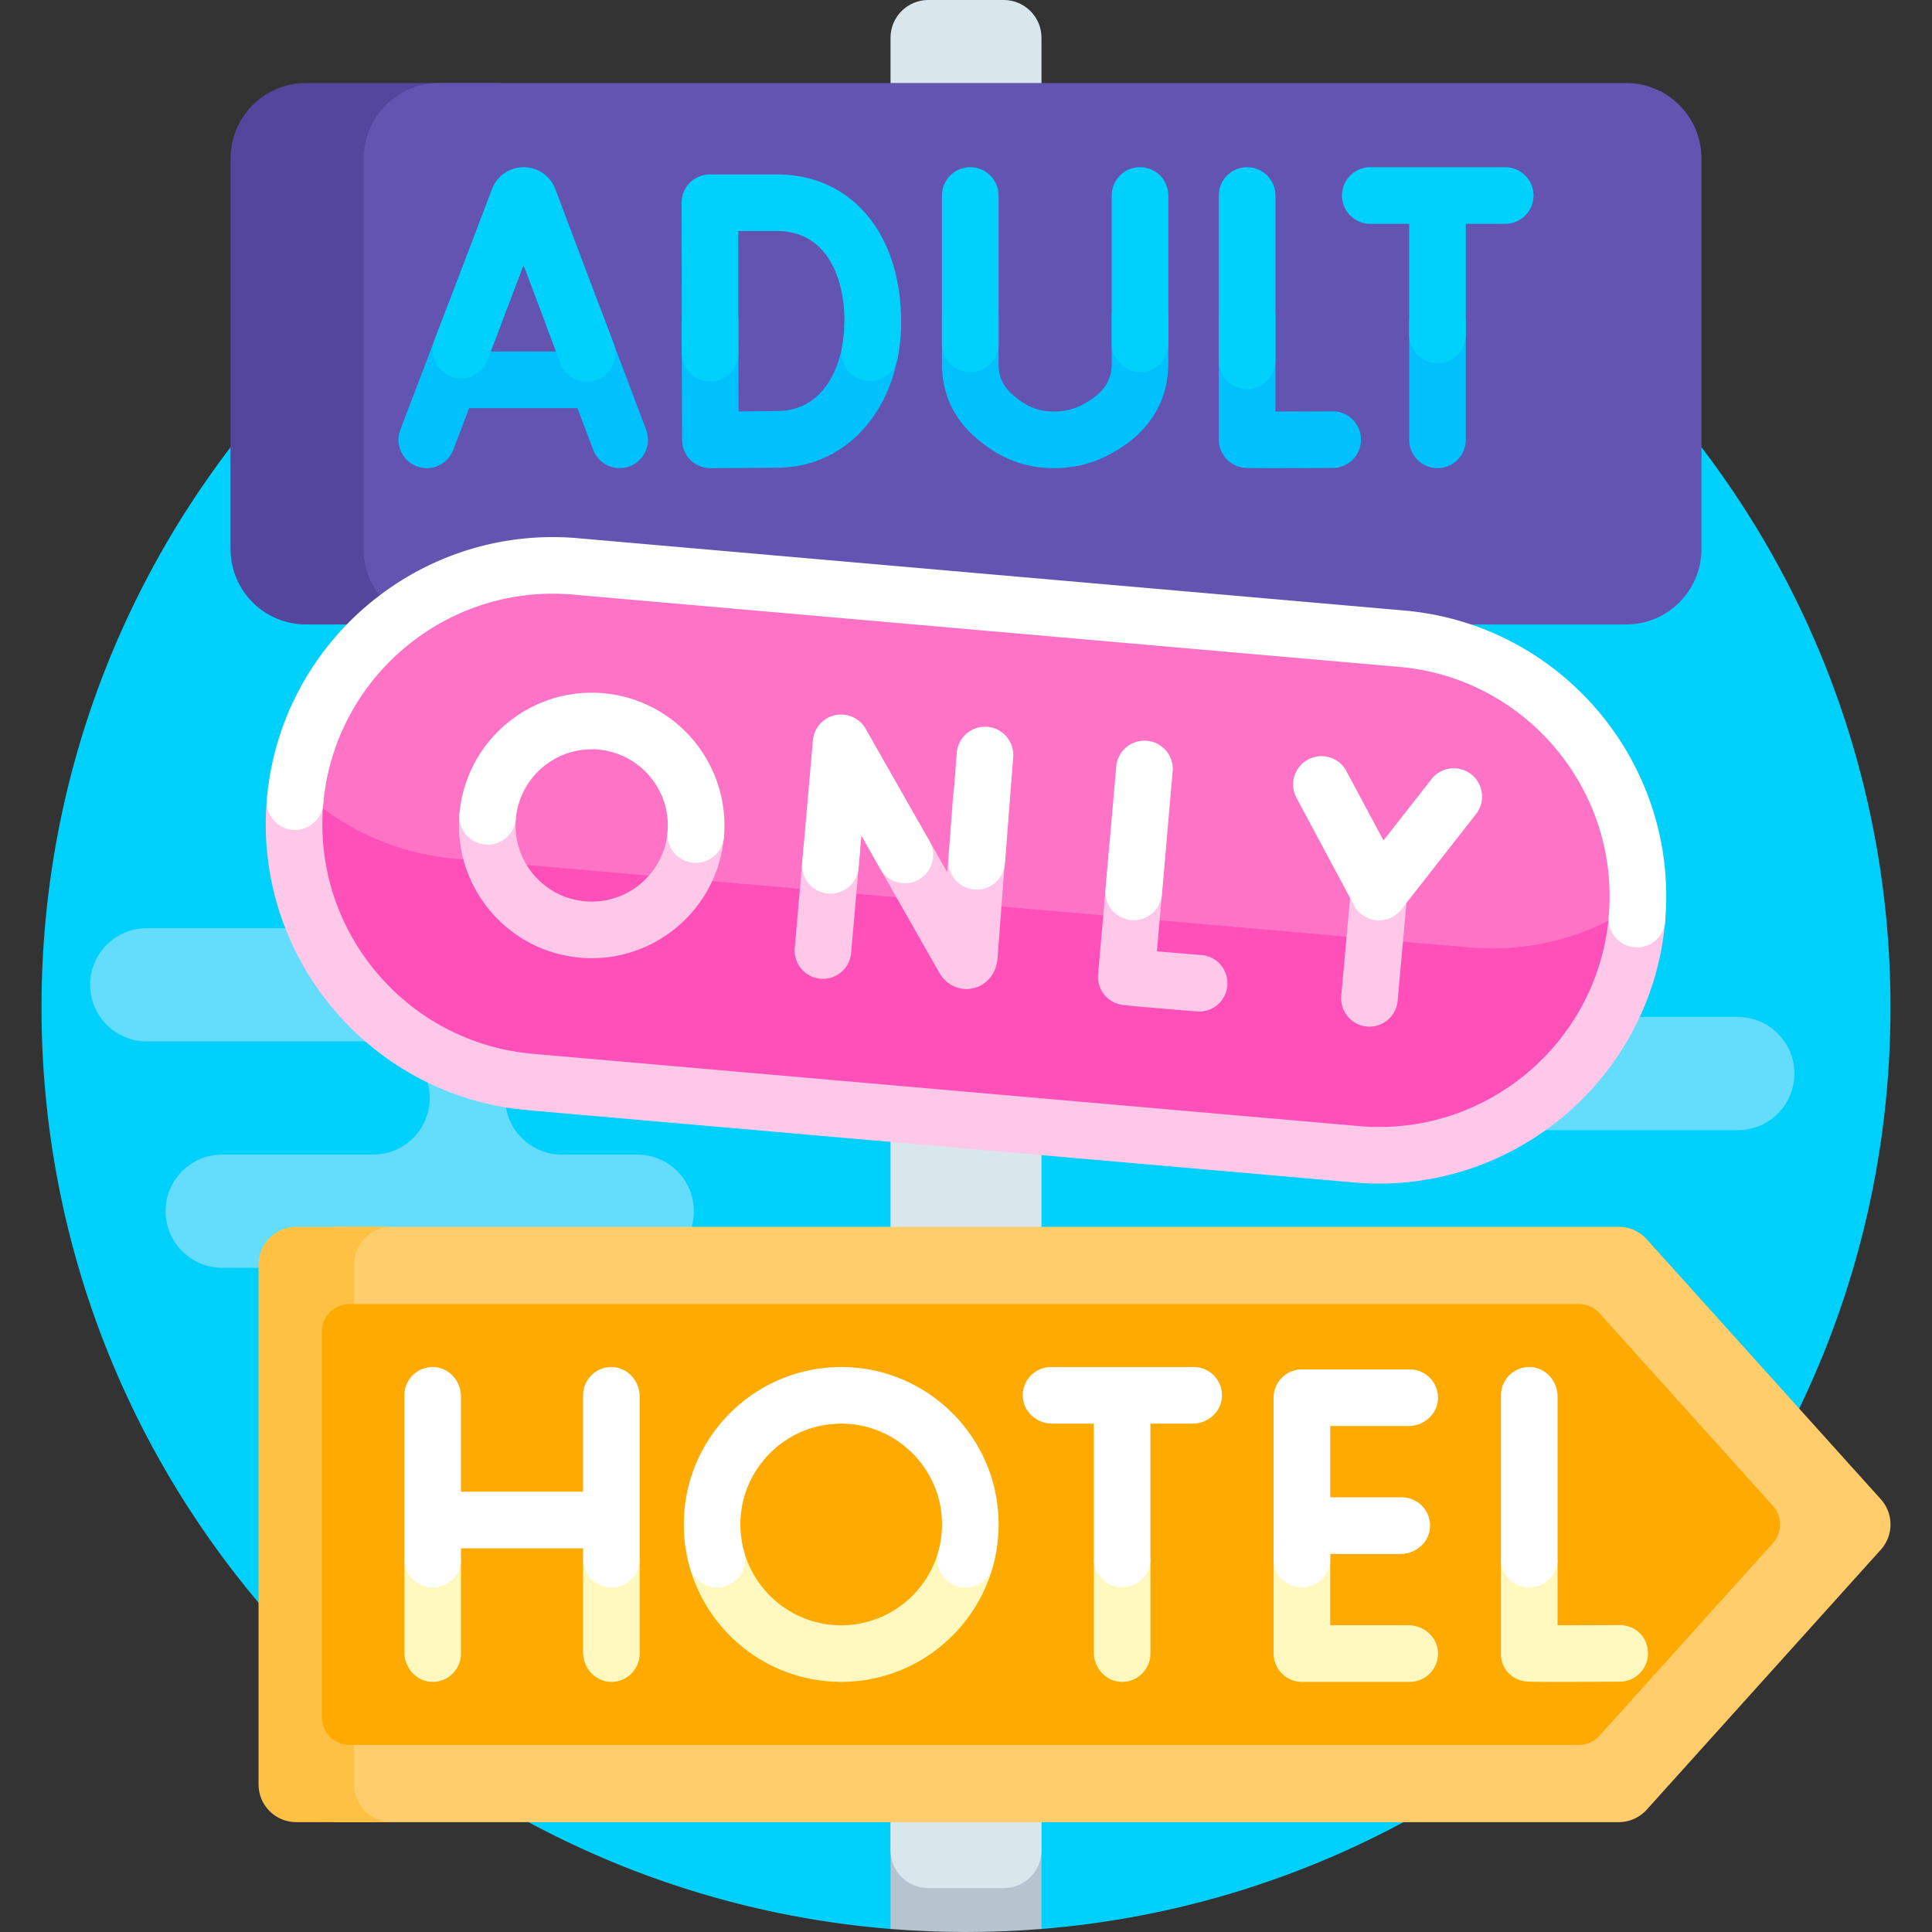 <svg xmlns="http://www.w3.org/2000/svg" version="1.1" xmlns:xlink="http://www.w3.org/1999/xlink" x="0" y="0"
    viewBox="0 0 512 512" style="enable-background:new 0 0 512 512" xml:space="preserve">
    <rect x="0" y="0" width="512" height="512" fill="#333333" stroke="none"/>
    <g>
        <path fill="#00d1fc"
            d="M501 267c0 128.576-99.045 234.019-225 244.195-1.113.09-1.78-2.955-2.897-2.88a248.966 248.966 0 0 1-34.205-.062c-.818-.058-2.082 3.008-2.897 2.942C110.045 501.019 11 395.576 11 267 11 131.69 120.69 22 256 22s245 109.69 245 245z"
            opacity="1"></path>
        <path fill="#64dcfc"
            d="M168.884 305.981h-20c-8.284 0-15-6.716-15-15s6.716-15 15-15 15-6.716 15-15c0-8.284-6.716-15-15-15h-110c-8.284 0-15 6.716-15 15 0 8.284 6.716 15 15 15h60c8.284 0 15 6.716 15 15s-6.716 15-15 15h-40c-8.284 0-15 6.716-15 15 0 8.284 6.716 15 15 15h110c8.284 0 15-6.716 15-15 0-8.284-6.716-15-15-15zM460.535 269.508h-70c-8.284 0-15 6.716-15 15s6.716 15 15 15h70c8.284 0 15-6.716 15-15s-6.716-15-15-15z"
            opacity="1"></path>
        <path fill="#b6c4cf"
            d="M266 444.223h-20c-5.523 0-10 4.477-10 10v56.972c6.596.533 13.266.805 20 .805s13.404-.272 20-.805v-56.972c0-5.523-4.477-10-10-10z"
            opacity="1"></path>
        <path fill="#d9e7ec"
            d="M266 500.362h-20c-5.523 0-10-4.477-10-10V10c0-5.523 4.477-10 10-10h20c5.523 0 10 4.477 10 10v480.362c0 5.523-4.477 10-10 10z"
            opacity="1"></path>
        <path fill="#54469d"
            d="M130.632 165.492H81.094c-11.046 0-20-8.954-20-20V42c0-11.046 8.954-20 20-20h49.538c11.046 0 20 8.954 20 20v103.492c0 11.046-8.955 20-20 20z"
            opacity="1"></path>
        <path fill="#6354b2"
            d="M430.906 165.492H116.379c-11.046 0-20-8.954-20-20V42c0-11.046 8.954-20 20-20h314.527c11.046 0 20 8.954 20 20v103.492c0 11.046-8.954 20-20 20z"
            opacity="1"></path>
        <path fill="#ffcd6b"
            d="M428.966 325.109H89.759c-5.523 0-10 4.477-10 10V472.89c0 5.523 4.477 10 10 10h339.207a9.998 9.998 0 0 0 7.431-3.308l62.034-68.891a10 10 0 0 0 0-13.383l-62.034-68.891a9.998 9.998 0 0 0-7.431-3.308z"
            opacity="1"></path>
        <path fill="#ffc143"
            d="M93.84 472.89V335.109c0-5.523 4.477-10 10-10H78.514c-5.523 0-10 4.477-10 10V472.89c0 5.523 4.477 10 10 10h25.327c-5.524 0-10.001-4.477-10.001-10z"
            opacity="1"></path>
        <path fill="#ff73c6"
            d="M359.516 305.895 140.53 286.736c-37.73-3.301-65.641-36.564-62.34-74.294 3.301-37.73 36.564-65.641 74.294-62.34l218.986 19.159c37.73 3.301 65.641 36.564 62.34 74.294-3.301 37.73-36.563 65.641-74.294 62.34z"
            opacity="1"></path>
        <path fill="#ff4fb8"
            d="m389.429 251.075-268.838-23.52c-16.42-1.437-30.979-8.548-41.917-19.232a69.326 69.326 0 0 0-.484 4.119c-3.301 37.731 24.61 70.993 62.34 74.294l218.986 19.159c37.731 3.301 70.993-24.61 74.294-62.34.121-1.387.2-2.767.238-4.14-12.626 8.622-28.199 13.097-44.619 11.66z"
            opacity="1"></path>
        <path fill="#ffc7e8"
            d="m358.862 313.367-218.986-19.159c-41.79-3.656-72.814-40.629-69.158-82.419a7.5 7.5 0 1 1 14.943 1.307c-2.935 33.551 21.972 63.234 55.522 66.169l218.986 19.159c33.551 2.935 63.234-21.972 66.169-55.522a7.5 7.5 0 1 1 14.943 1.307c-3.656 41.79-40.629 72.814-82.419 69.158z"
            opacity="1"></path>
        <path fill="#ffffff"
            d="M433.156 251.026a7.5 7.5 0 0 1-6.818-8.125c2.935-33.551-21.972-63.234-55.522-66.169L151.83 157.573c-33.551-2.935-63.234 21.972-66.169 55.522a7.5 7.5 0 1 1-14.943-1.307c3.656-41.79 40.63-72.814 82.419-69.158l218.986 19.159c41.79 3.656 72.814 40.629 69.158 82.419a7.499 7.499 0 0 1-8.125 6.818z"
            opacity="1"></path>
        <path fill="#ffc7e8"
            d="M255.416 262.076c-2.654-.232-5.074-1.8-6.535-4.363l-15.606-27.44a7.5 7.5 0 0 1 13.039-7.415l4.725 8.308 1.536-20.438a7.5 7.5 0 0 1 8.041-6.917l.093.008a7.498 7.498 0 0 1 6.823 8.033l-3.166 42.13c-.355 4.066-2.913 7.144-6.526 7.935a8.075 8.075 0 0 1-2.424.159zM217.431 259.369a7.5 7.5 0 0 1-6.818-8.125l2.363-27.007a7.5 7.5 0 1 1 14.943 1.307l-2.363 27.007a7.5 7.5 0 0 1-8.125 6.818zM303.663 266.916c-6.193-.542-6.574-.642-7.098-.78a7.499 7.499 0 0 1-5.564-7.907l3.099-35.418a7.5 7.5 0 1 1 14.943 1.307l-2.449 27.991c3.705.318 8.201.693 11.8.988 4.142.308 7.201 3.958 6.863 8.087a7.5 7.5 0 0 1-8.087 6.863c-6.262-.512-10.548-.872-13.507-1.131zM362.262 272.04l-.018-.002a7.502 7.502 0 0 1-6.798-8.142l2.533-28.161a7.499 7.499 0 0 1 8.124-6.799l.018.002a7.502 7.502 0 0 1 6.798 8.142l-2.533 28.161a7.5 7.5 0 0 1-8.124 6.799zM153.737 253.796c-19.323-1.691-33.667-18.786-31.976-38.108a7.5 7.5 0 1 1 14.943 1.307c-.97 11.083 7.258 20.888 18.341 21.858 11.084.97 20.889-7.258 21.858-18.341a7.5 7.5 0 1 1 14.943 1.307c-1.69 19.323-18.786 33.668-38.109 31.977z"
            opacity="1"></path>
        <path fill="#ffffff"
            d="M258.189 235.721a7.499 7.499 0 0 1-6.822-8.052l2.189-28.16a7.5 7.5 0 0 1 8.059-6.896l.074.006a7.499 7.499 0 0 1 6.822 8.052l-2.189 28.16a7.5 7.5 0 0 1-8.059 6.896l-.074-.006zM219.406 236.791a7.5 7.5 0 0 1-6.818-8.125l2.84-32.461a7.501 7.501 0 0 1 13.992-3.054l16.904 29.724a7.5 7.5 0 0 1-13.039 7.415l-5.01-8.81-.743 8.494a7.501 7.501 0 0 1-8.126 6.817zM299.789 243.823a7.5 7.5 0 0 1-6.818-8.125l2.849-32.565a7.5 7.5 0 1 1 14.943 1.307l-2.849 32.565a7.499 7.499 0 0 1-8.125 6.818zM364.796 243.879a7.501 7.501 0 0 1-5.96-3.934l-15.253-28.516a7.5 7.5 0 0 1 13.227-7.075l9.827 18.372 12.724-16.249a7.5 7.5 0 0 1 11.81 9.248l-19.816 25.307a7.5 7.5 0 0 1-6.553 2.848l-.006-.001zM183.721 228.637a7.5 7.5 0 0 1-6.818-8.125c.97-11.083-7.258-20.889-18.341-21.859s-20.888 7.258-21.858 18.342a7.5 7.5 0 1 1-14.943-1.307c1.691-19.323 18.785-33.668 38.108-31.977s33.668 18.786 31.977 38.109a7.498 7.498 0 0 1-8.125 6.817z"
            opacity="1"></path>
        <path fill="#00c1fb"
            d="M158.828 81.026a7.5 7.5 0 0 0-14.033 5.296l2.58 6.838H130.04l2.611-6.855a7.5 7.5 0 0 0-14.018-5.339l-12.539 32.923a7.5 7.5 0 0 0 7.008 10.171c3.021 0 5.87-1.84 7.01-4.833l4.215-11.067h28.708l4.168 11.046a7.503 7.503 0 0 0 7.018 4.854 7.5 7.5 0 0 0 7.015-10.15zM353.176 109.003h-.043c-5.231.029-10.849.05-15.13.054V83.674c0-4.142-3.357-7.5-7.5-7.5s-7.5 3.358-7.5 7.5v32.829a7.5 7.5 0 0 0 6.234 7.393c.534.091.968.166 8.134.166 3.458 0 8.484-.017 15.846-.058a7.5 7.5 0 0 0 7.458-7.542 7.5 7.5 0 0 0-7.499-7.459zM231.291 77.643a7.5 7.5 0 0 0-7.5 7.5c0 11.684-5.405 23.567-17.482 23.777-2.425.042-6.763.076-10.583.1-.023-7.43-.056-18.462-.056-23.946 0-4.142-3.357-7.5-7.5-7.5s-7.5 3.358-7.5 7.5c0 8.733.081 31.511.081 31.511a7.503 7.503 0 0 0 7.5 7.473h.028c.538-.002 13.224-.051 18.291-.14 18.67-.326 32.221-16.633 32.221-38.775a7.5 7.5 0 0 0-7.5-7.5zM302.114 76.174a7.5 7.5 0 0 0-7.5 7.5v12.644c0 3.272-.918 7.49-8.076 11.095-2.198 1.107-4.582 1.646-7.285 1.646h-.025c-2.975-.004-5.561-.735-7.906-2.234-5.557-3.55-6.695-6.749-6.695-10.459v-12.69c0-4.142-3.357-7.5-7.5-7.5s-7.5 3.358-7.5 7.5v12.69c0 9.689 4.455 17.246 13.619 23.1 4.758 3.04 10.128 4.585 15.962 4.593h.044c5.033 0 9.755-1.093 14.034-3.249 13.496-6.797 16.329-17.07 16.329-24.492V83.674a7.501 7.501 0 0 0-7.501-7.5zM380.948 78.218a7.5 7.5 0 0 0-7.5 7.5v30.84c0 4.142 3.357 7.5 7.5 7.5s7.5-3.358 7.5-7.5v-30.84a7.5 7.5 0 0 0-7.5-7.5z"
            opacity="1"></path>
        <g fill="#00d1fc">
            <path
                d="M147.148 50.075a8.94 8.94 0 0 0-8.374-5.761h-.012a8.937 8.937 0 0 0-8.288 5.572c-.023.057-.046.114-.067.171l-15.248 40.037a7.5 7.5 0 0 0 4.34 9.678 7.502 7.502 0 0 0 9.678-4.339l9.572-25.133 9.796 25.958a7.503 7.503 0 0 0 7.018 4.854 7.5 7.5 0 0 0 7.015-10.15zM330.503 44.313a7.5 7.5 0 0 0-7.5 7.5v43.783c0 4.142 3.357 7.5 7.5 7.5s7.5-3.358 7.5-7.5V51.813a7.5 7.5 0 0 0-7.5-7.5zM205.919 46.229h-17.795a7.503 7.503 0 0 0-7.5 7.514s.046 24.168.046 31.332c0 2.171.005 5.211.013 8.553a7.5 7.5 0 0 0 7.5 7.482h.018a7.499 7.499 0 0 0 7.482-7.518c-.008-3.328-.013-6.355-.013-8.518 0-4.583-.019-16.117-.032-23.846h10.281c13.177 0 17.872 12.354 17.872 23.915 0 2.374-.217 4.687-.645 6.875a7.5 7.5 0 0 0 5.924 8.798 7.502 7.502 0 0 0 8.799-5.923 51.07 51.07 0 0 0 .922-9.75c0-23.276-13.21-38.914-32.872-38.914zM302.114 44.313a7.5 7.5 0 0 0-7.5 7.5v39.276c0 4.142 3.357 7.5 7.5 7.5s7.5-3.358 7.5-7.5V51.813a7.5 7.5 0 0 0-7.5-7.5zM257.126 44.313a7.5 7.5 0 0 0-7.5 7.5v39.323c0 4.142 3.357 7.5 7.5 7.5s7.5-3.358 7.5-7.5V51.813a7.5 7.5 0 0 0-7.5-7.5zM398.898 44.313h-35.756c-4.143 0-7.5 3.358-7.5 7.5s3.357 7.5 7.5 7.5h10.306v29.39c0 4.142 3.357 7.5 7.5 7.5s7.5-3.358 7.5-7.5v-29.39h10.45c4.143 0 7.5-3.358 7.5-7.5s-3.357-7.5-7.5-7.5z"
                fill="#00d1fc" opacity="1"></path>
        </g>
        <path fill="#ffaa00"
            d="m469.821 399.044-45.933-51.009a7.406 7.406 0 0 0-5.502-2.45H92.671a7.404 7.404 0 0 0-7.404 7.404v102.019a7.404 7.404 0 0 0 7.404 7.404h325.716c2.098 0 4.098-.89 5.502-2.45l45.933-51.009a7.405 7.405 0 0 0-.001-9.909z"
            opacity="1"></path>
        <path fill="#fff9bf"
            d="M154.516 414.144V437.9c0 4.107 3.165 7.688 7.27 7.811a7.5 7.5 0 0 0 7.73-7.497v-24.07a7.5 7.5 0 0 0-15 0zM107.161 414.144V437.9c0 4.107 3.165 7.688 7.27 7.811a7.5 7.5 0 0 0 7.73-7.497v-24.07a7.5 7.5 0 0 0-15 0zM255.6 406.644c-3.26 0-6.176 2.097-7.137 5.212-3.363 10.909-13.539 18.859-25.537 18.859s-22.173-7.95-25.537-18.859c-.96-3.115-3.877-5.212-7.137-5.212h-.003c-5.094 0-8.664 4.957-7.139 9.817 5.312 16.934 21.152 29.253 39.815 29.253s34.502-12.319 39.815-29.253c1.525-4.861-2.045-9.817-7.139-9.817zM429.234 430.656h-.043c-5.709.032-11.846.054-16.421.058v-16.57a7.5 7.5 0 0 0-15 0v24.275c0 3.56 2.611 6.544 6.126 7.111.61.098.589.187 8.685.187 3.648 0 8.948-.018 16.694-.061 4.934-.028 8.73-4.814 7.058-9.985-.982-3.033-3.911-5.015-7.099-5.015zM289.87 414.144V437.9c0 4.107 3.165 7.688 7.27 7.811a7.5 7.5 0 0 0 7.73-7.497v-24.07a7.5 7.5 0 0 0-15 0zM373.277 430.714H352.52v-20.32a7.5 7.5 0 0 0-15 0v27.82a7.5 7.5 0 0 0 7.5 7.5h28.571a7.5 7.5 0 0 0 7.497-7.731c-.123-4.105-3.704-7.269-7.811-7.269z"
            opacity="1"></path>
        <path fill="#ffffff"
            d="M352.52 413.186v-1.376h18.651c4.107 0 7.688-3.164 7.811-7.269a7.5 7.5 0 0 0-7.497-7.731H352.52v-18.904h20.757c4.107 0 7.688-3.164 7.811-7.269a7.5 7.5 0 0 0-7.497-7.731H345.02a7.5 7.5 0 0 0-7.5 7.5v42.78a7.5 7.5 0 0 0 15 0zM278.864 377.281h11.006v35.905a7.5 7.5 0 0 0 15 0v-35.905h11.157c4.107 0 7.688-3.164 7.811-7.269a7.5 7.5 0 0 0-7.497-7.731h-37.792a7.5 7.5 0 0 0-7.497 7.731c.124 4.105 3.705 7.269 7.812 7.269zM412.77 413.186v-43.091c0-4.107-3.165-7.688-7.27-7.811a7.5 7.5 0 0 0-7.73 7.497v43.405a7.5 7.5 0 0 0 15 0zM122.161 413.186v-2.863h32.355v2.863a7.5 7.5 0 0 0 15 0v-43.091c0-4.107-3.165-7.688-7.27-7.811a7.5 7.5 0 0 0-7.73 7.497v25.542h-32.355v-25.228c0-4.107-3.165-7.688-7.27-7.811a7.5 7.5 0 0 0-7.73 7.497v43.405a7.5 7.5 0 0 0 15 0zM197.188 411.165a26.814 26.814 0 0 1-.845-9.84c1.213-12.415 11.136-22.491 23.533-23.873 16.092-1.794 29.768 10.809 29.768 26.546 0 2.487-.341 4.895-.98 7.18-1.335 4.779 2.256 9.508 7.218 9.508h.003c3.348 0 6.314-2.212 7.218-5.436a41.892 41.892 0 0 0 1.344-15.359c-1.929-20.067-18.345-36.055-38.452-37.499-24.381-1.752-44.782 17.59-44.782 41.606 0 3.877.532 7.632 1.526 11.196a7.512 7.512 0 0 0 7.235 5.493h.001c4.966-.001 8.547-4.737 7.213-9.522z"
            opacity="1"></path>
    </g>
</svg>
